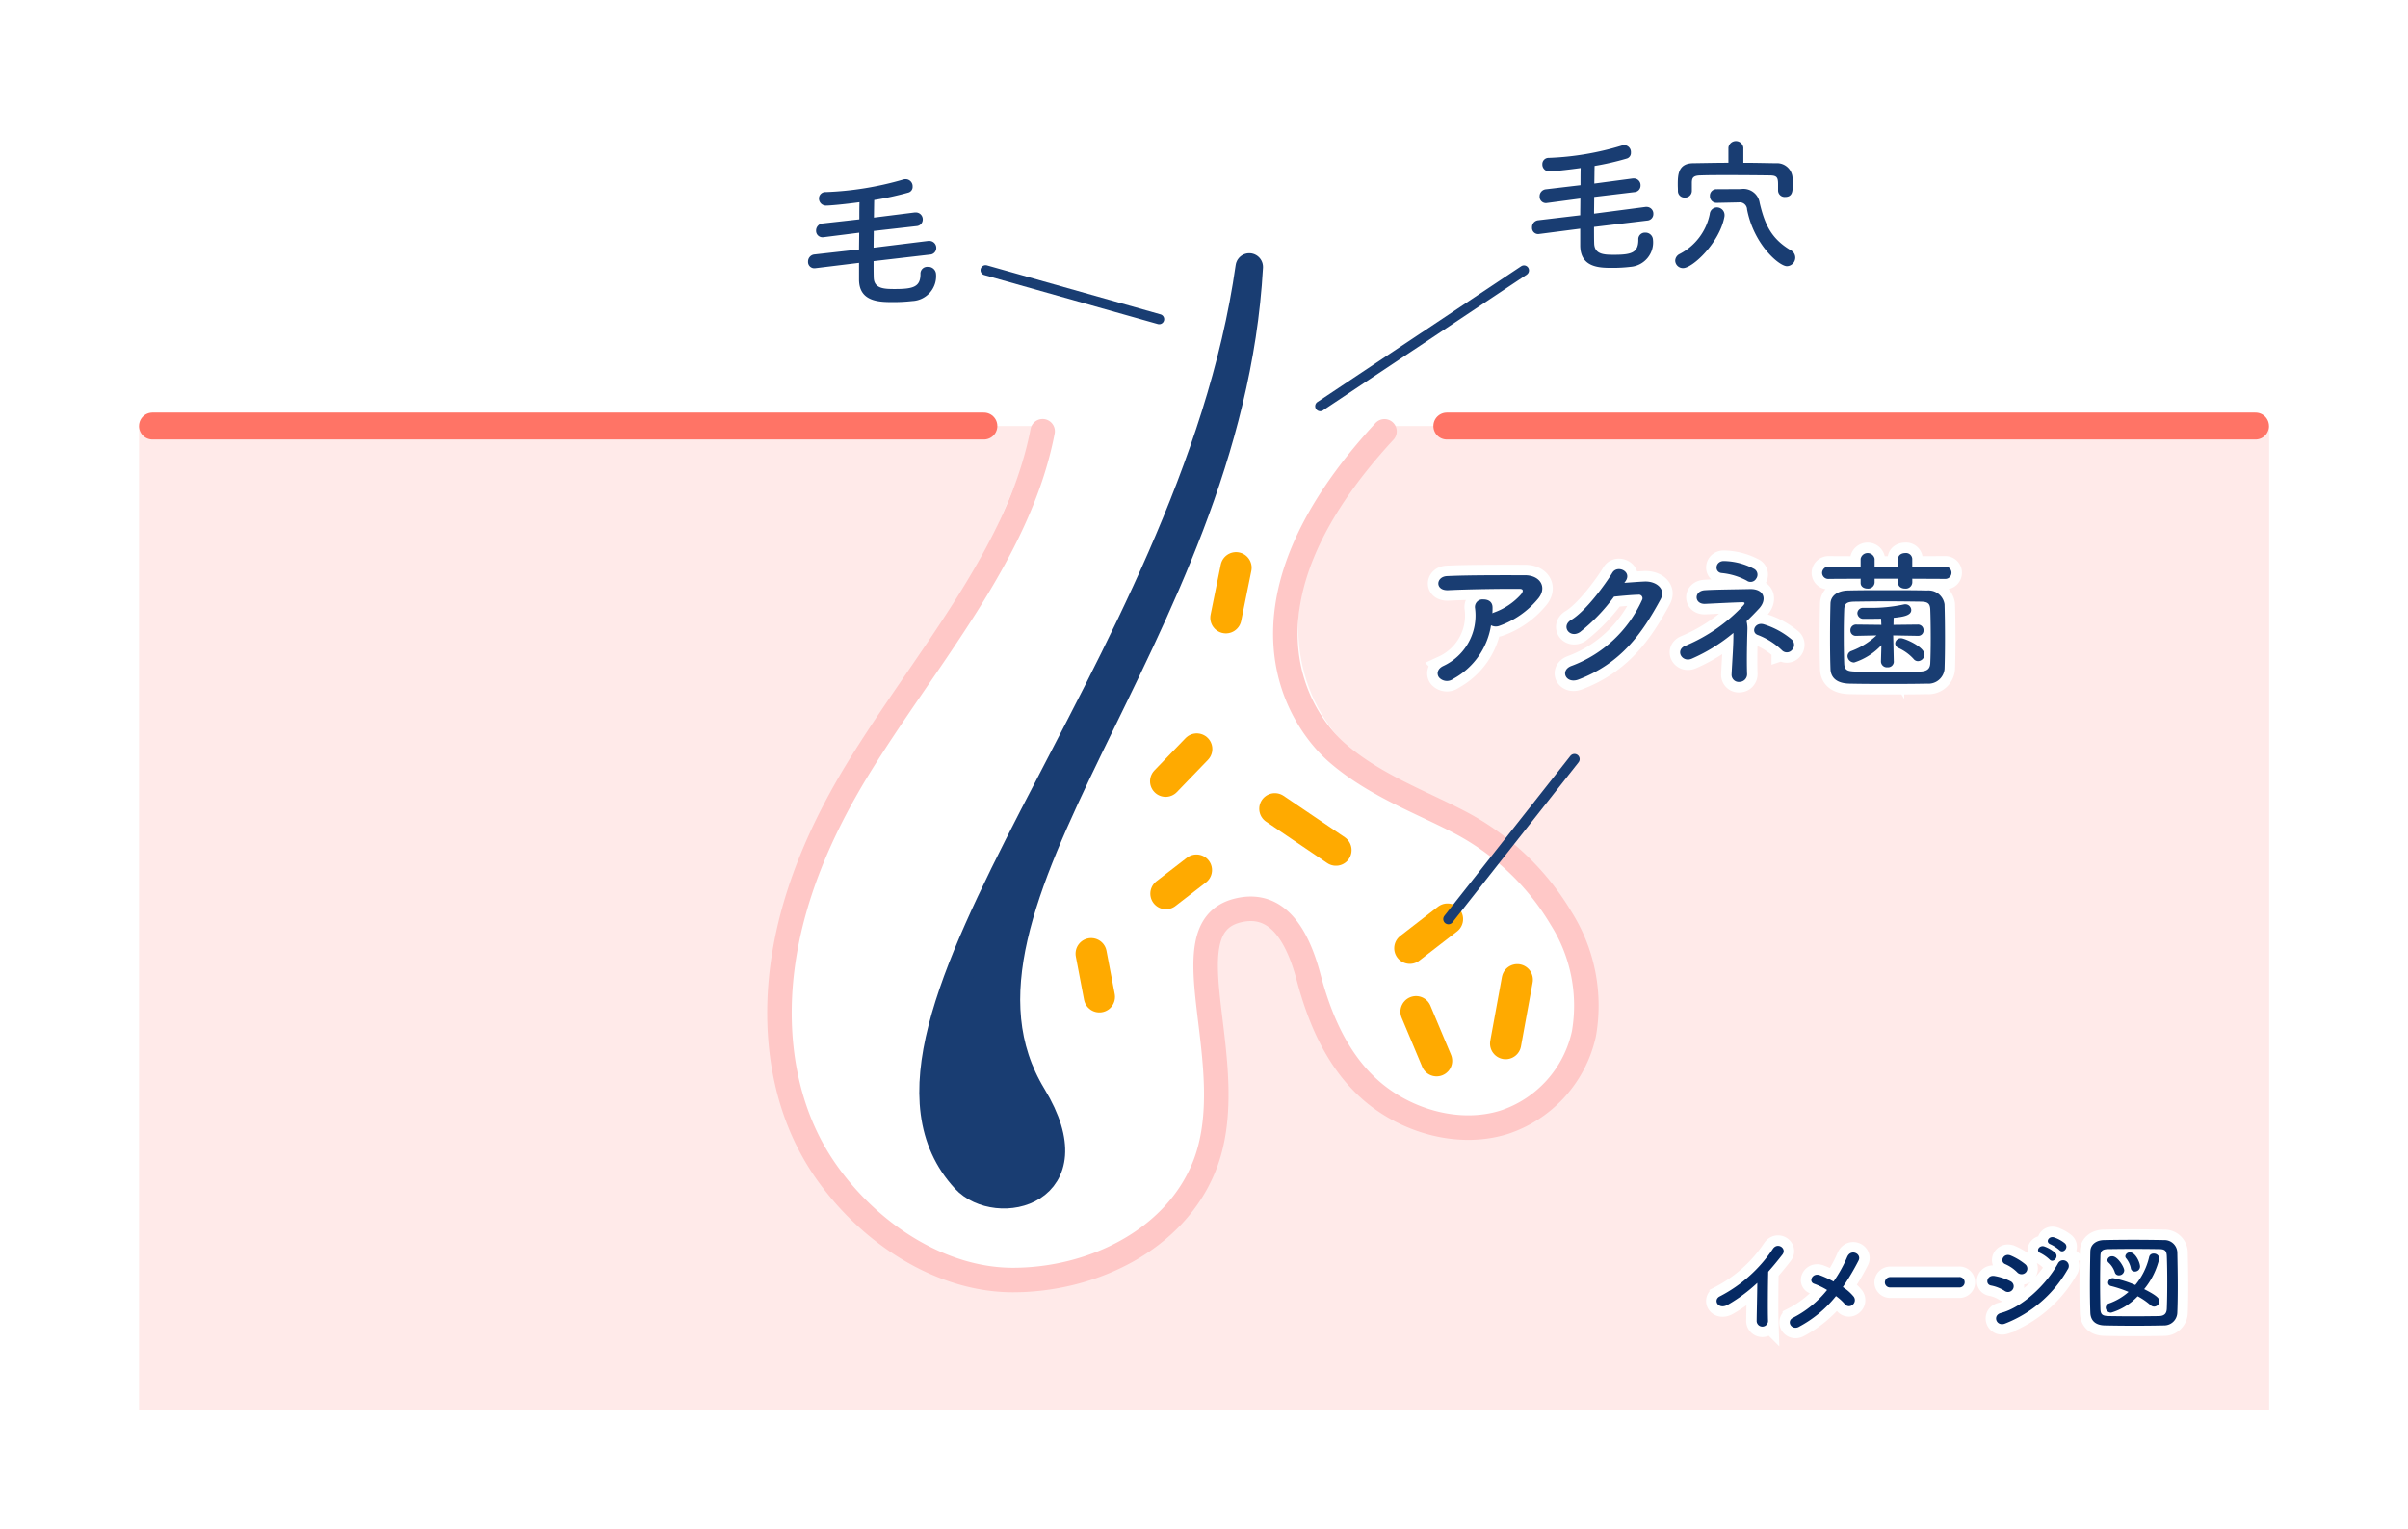 <svg xmlns="http://www.w3.org/2000/svg" xmlns:xlink="http://www.w3.org/1999/xlink" width="230" height="146" viewBox="0 0 230 146"><defs><clipPath id="a"><rect width="230" height="146" fill="none"/></clipPath></defs><rect width="230" height="146" fill="#fff"/><rect width="203.462" height="93.977" transform="translate(13.277 40.683)" fill="#ffeae9"/><g clip-path="url(#a)"><path d="M99.629,40.1h32.465S121.841,52.221,124.409,63.6c1.714,7.6,8.291,11.654,16.126,15.8,11.642,6.161,11.443,14.113,10,20.438-1.336,5.853-9.534,8.112-11.529,7.76-12.9-2.278-15.261-21.236-18.949-20.776-9.56,1.192,1.955,22.564-8.761,30.474-13.7,10.114-27.454,2.855-32.481-6.965-8.641-16.881-.59-32.523,10.3-48.086,4.235-6.05,8.493-18.117,10.51-22.155" fill="#fff"/><path d="M119.325,25.492c-5.417,38.367-40.641,72.5-27.15,87.117,3.032,3.285,12.066,1.285,6.459-7.958-11.2-18.461,18.708-43.781,20.691-79.159" fill="#193d72"/><path d="M119.325,25.492c-5.417,38.367-40.641,72.5-27.15,87.117,3.032,3.285,12.066,1.285,6.459-7.958-11.2-18.461,18.708-43.781,20.691-79.159" fill="none" stroke="#193d72" stroke-linecap="round" stroke-miterlimit="10" stroke-width="2.625"/><path d="M99.585,41.181c-2.252,11.737-11.209,21.757-17.6,32.177C78.33,79.326,75.539,85.816,74.707,92.6c-.811,6.611.244,13.61,4.173,19.229,4.244,6.069,11.073,10.4,17.863,10.4,7.478,0,15.4-3.738,18.261-10.8,3.857-9.522-3.663-22.669,3.127-24.463,2.935-.775,5.393.818,6.858,6.346,1.047,3.95,2.749,8.054,6.066,10.9s8.3,4.305,12.618,2.951a11.481,11.481,0,0,0,7.615-8.452,15.623,15.623,0,0,0-2.177-11.02,24.537,24.537,0,0,0-9.931-9.3c-3.579-1.853-7.969-3.47-11.461-6.506s-11.089-13.8,4.52-30.694" fill="none" stroke="#ffc8c7" stroke-linecap="round" stroke-linejoin="round" stroke-width="2.342"/><line x2="79.411" transform="translate(14.564 40.682)" fill="none" stroke="#ff7466" stroke-linecap="round" stroke-linejoin="round" stroke-width="2.57"/><line x2="77.242" transform="translate(138.194 40.682)" fill="none" stroke="#ff7466" stroke-linecap="round" stroke-linejoin="round" stroke-width="2.57"/><path d="M83.441,24.936c0,.6,0,1.149.015,1.569.028,1.078,1.029,1.093,2.029,1.093,1.783,0,2.435-.224,2.435-1.443a.643.643,0,0,1,.7-.672.735.735,0,0,1,.783.672,2.379,2.379,0,0,1-2.261,2.592,15.655,15.655,0,0,1-1.8.1c-1.3,0-3.262,0-3.291-2.115V25.1l-4.087.5c-.044,0-.087.014-.131.014a.6.6,0,0,1-.652-.63.675.675,0,0,1,.623-.687l4.247-.476c0-.519.015-1.065.015-1.6l-3.334.42c-.043,0-.087.014-.131.014a.612.612,0,0,1-.652-.63.677.677,0,0,1,.623-.687l3.508-.392c0-.6,0-1.163.015-1.639-1.45.2-2.827.322-3.146.322a.673.673,0,0,1-.724-.672.607.607,0,0,1,.652-.616,30.3,30.3,0,0,0,7.364-1.19.819.819,0,0,1,.261-.042.675.675,0,0,1,.667.713.555.555,0,0,1-.392.561,28.957,28.957,0,0,1-3.276.714c-.015.476-.015,1.051-.029,1.681l3.9-.49h.1a.658.658,0,0,1,.667.672.63.63,0,0,1-.594.631l-4.088.462c0,.532-.015,1.078-.015,1.6l5.219-.645h.1a.659.659,0,0,1,.667.673.631.631,0,0,1-.609.63Z" fill="#193d72"/><line x1="16.586" y1="4.679" transform="translate(94.134 25.8)" fill="none" stroke="#193d72" stroke-linecap="round" stroke-miterlimit="10" stroke-width="0.96"/><path d="M152.253,21.668c0,.6,0,1.149.014,1.569.027,1.078.973,1.093,1.918,1.093,1.685,0,2.3-.224,2.3-1.443a.624.624,0,0,1,.658-.672.708.708,0,0,1,.74.672,2.338,2.338,0,0,1-2.138,2.592,13.973,13.973,0,0,1-1.7.1c-1.233,0-3.083,0-3.11-2.115V21.836l-3.864.5c-.041,0-.083.014-.124.014a.587.587,0,0,1-.616-.63.662.662,0,0,1,.589-.687l4.015-.476c0-.519.013-1.065.013-1.6l-3.151.42c-.041,0-.082.014-.123.014a.6.6,0,0,1-.617-.63.664.664,0,0,1,.589-.687l3.316-.392c0-.6,0-1.163.014-1.638-1.371.195-2.672.321-2.974.321a.654.654,0,0,1-.685-.672.592.592,0,0,1,.617-.616A27.209,27.209,0,0,0,154.9,13.9a.731.731,0,0,1,.246-.042.66.66,0,0,1,.63.713.554.554,0,0,1-.369.561,26.139,26.139,0,0,1-3.1.714c-.014.476-.014,1.051-.027,1.681l3.685-.49h.1a.642.642,0,0,1,.631.672.618.618,0,0,1-.562.631l-3.864.462c0,.532-.014,1.078-.014,1.6l4.933-.645h.1a.642.642,0,0,1,.63.673.617.617,0,0,1-.575.63Z" fill="#193d72"/><path d="M160.007,24.89a.738.738,0,0,1,.411-.63,5.516,5.516,0,0,0,2.891-3.825.686.686,0,0,1,.671-.629.728.728,0,0,1,.74.728.737.737,0,0,1-.013.168c-.466,2.493-3.042,4.9-3.947,4.9a.74.74,0,0,1-.753-.714m6.508-9.343c1.055,0,2.1.028,3.1.042a1.485,1.485,0,0,1,1.6,1.4c.014.168.014.42.014.672,0,.546,0,1.148-.726,1.148a.629.629,0,0,1-.672-.616v-.588c0-.658-.109-.84-.754-.854-1.15-.015-2.575-.028-3.932-.028-1,0-1.959,0-2.74.028-.74.014-.795.294-.809.672v.812a.644.644,0,0,1-.685.631.62.62,0,0,1-.644-.644c0-.2-.014-.378-.014-.561,0-.9,0-2.06,1.467-2.073,1.082-.014,2.219-.042,3.37-.042V14.1a.718.718,0,0,1,1.425,0Zm-2.521,3.824h-.014a.628.628,0,0,1-.657-.658.614.614,0,0,1,.644-.645l2.26-.013h.055a1.567,1.567,0,0,1,1.795,1.33c.48,2.017,1.083,3.4,2.96,4.51a.8.8,0,0,1,.438.7.824.824,0,0,1-.794.826c-.74,0-3.166-2.059-3.81-5.421a.7.7,0,0,0-.808-.672h-.055Z" fill="#193d72"/><line y1="12.965" x2="19.465" transform="translate(126.098 25.821)" fill="none" stroke="#193d72" stroke-linecap="round" stroke-miterlimit="10" stroke-width="0.96"/><path d="M121.767,77.227l5.838,3.953" fill="#fff3d4"/><path d="M121.767,77.227l5.838,3.953" fill="none" stroke="#fa0" stroke-linecap="round" stroke-miterlimit="10" stroke-width="2.98"/><path d="M144.923,93.553l-1.113,6.1" fill="none" stroke="#fa0" stroke-linecap="round" stroke-miterlimit="10" stroke-width="2.98"/><path d="M135.251,96.605l1.967,4.688" fill="none" stroke="#fa0" stroke-linecap="round" stroke-miterlimit="10" stroke-width="2.98"/><path d="M118.061,54.212q-.484,2.389-.97,4.778" fill="none" stroke="#fa0" stroke-linecap="round" stroke-miterlimit="10" stroke-width="2.98"/><path d="M104.222,91.066q.393,2.061.787,4.122" fill="none" stroke="#fa0" stroke-linecap="round" stroke-miterlimit="10" stroke-width="2.98"/><path d="M111.364,85.334l2.913-2.25" fill="none" stroke="#fa0" stroke-linecap="round" stroke-miterlimit="10" stroke-width="2.98"/><path d="M134.658,90.549l3.6-2.786" fill="none" stroke="#fa0" stroke-linecap="round" stroke-miterlimit="10" stroke-width="2.98"/><path d="M114.307,71.521,111.336,74.6" fill="none" stroke="#fa0" stroke-linecap="round" stroke-miterlimit="10" stroke-width="2.98"/><path d="M138.817,64.817a1.008,1.008,0,0,1-1.363-.126c-.246-.322-.188-.812.392-1.093a5.311,5.311,0,0,0,3.044-5.505.727.727,0,0,1,.8-.854c.449,0,.884.21.87.8,0,.168,0,.349-.015.517.044-.013.073-.042.116-.055a6.315,6.315,0,0,0,2.638-1.765c.218-.3.218-.505-.159-.505-1.624-.014-4.784.028-6.813.126-1.276.057-1.2-1.288-.116-1.345,2.1-.1,5.262-.084,7.436-.084,1.508,0,2.2,1.219,1.189,2.326a8.426,8.426,0,0,1-3.595,2.493.966.966,0,0,1-.826-.042A7.064,7.064,0,0,1,138.817,64.817Z" fill="none" stroke="#fff" stroke-miterlimit="10" stroke-width="2"/><path d="M155.149,55.656c.623-.042,1.333-.1,1.914-.126,1.116-.056,2.087.7,1.55,1.695-1.768,3.264-3.768,6.107-7.842,7.662-1.232.462-1.826-.911-.623-1.317a11.984,11.984,0,0,0,6.683-6.261.342.342,0,0,0-.349-.518c-.608.013-1.666.112-2.319.181a17.236,17.236,0,0,1-3.261,3.391c-.972.63-1.827-.574-.841-1.163,1.392-.826,3.276-3.4,3.943-4.511.478-.784,1.928-.111,1.247.827Z" fill="none" stroke="#fff" stroke-miterlimit="10" stroke-width="2"/><path d="M166.9,60.251c-.029,1.036-.072,2.76-.029,4.063a.737.737,0,0,1-.71.8.683.683,0,0,1-.768-.728c.057-1.261.188-2.8.173-3.95a16.448,16.448,0,0,1-3.986,2.465c-.957.392-1.624-.869-.551-1.26a15.938,15.938,0,0,0,5.465-3.811c.189-.21.217-.336-.116-.322-.768.015-2.566.112-3.493.154-1.073.057-1.117-1.219-.073-1.3.986-.07,3.218-.084,4.3-.112,1.421-.042,1.682,1.008.914,1.849-.363.392-.769.812-1.2,1.219A3.116,3.116,0,0,1,166.9,60.251Zm-.044-4.805a6.351,6.351,0,0,0-2.377-.728c-.768-.042-.681-1.2.232-1.149a6.355,6.355,0,0,1,2.87.771.633.633,0,0,1,.16.91A.615.615,0,0,1,166.857,55.446Zm3.349,6.64a6.8,6.8,0,0,0-2.291-1.457c-.724-.238-.289-1.316.609-1.009a7.668,7.668,0,0,1,2.639,1.457.7.7,0,0,1,0,.981A.648.648,0,0,1,170.206,62.086Z" fill="none" stroke="#fff" stroke-miterlimit="10" stroke-width="2"/><path d="M182.652,55.264v.364a.625.625,0,0,1-.7.575c-.333,0-.652-.182-.652-.533v-.406h-2.247v.364a.62.62,0,0,1-.681.575c-.334,0-.653-.182-.653-.533v-.406l-3.015.015a.592.592,0,0,1-.667-.575.619.619,0,0,1,.667-.6l3.015.013V53.36a.68.68,0,0,1,1.334,0v.755H181.3V53.36c0-.365.333-.547.681-.547a.594.594,0,0,1,.667.547v.755l3.116-.013a.59.59,0,1,1,0,1.177Zm1.391,10.016c-1.188.028-2.435.028-3.681.028s-2.494,0-3.711-.028c-1.175-.028-1.769-.533-1.812-1.373-.029-.812-.044-1.849-.044-2.927,0-1.191.015-2.409.044-3.363.029-.728.681-1.218,1.7-1.232,1.188-.028,2.42-.028,3.7-.028s2.551,0,3.827.028a1.55,1.55,0,0,1,1.667,1.316c.029.967.043,2.144.043,3.292,0,1.037-.014,2.045-.043,2.886A1.545,1.545,0,0,1,184.043,65.28Zm.363-4.342c0-.995-.014-2-.044-2.746-.029-.63-.3-.729-.956-.743-1.015-.013-2.117-.028-3.189-.028s-2.131.015-3.074.028c-.768.014-.971.183-1,.743-.029.714-.043,1.6-.043,2.479,0,.995.014,1.976.043,2.7.029.63.3.742,1.131.756.928.014,1.9.014,2.914.014s2.087,0,3.174-.014c.754-.014.971-.309,1-.784C184.392,62.7,184.406,61.82,184.406,60.938Zm-3.523,2.241a.558.558,0,0,1-.608.546.567.567,0,0,1-.624-.561v-.013l.044-1.541a6.074,6.074,0,0,1-2.6,1.653.631.631,0,0,1-.638-.6.54.54,0,0,1,.377-.5,7.194,7.194,0,0,0,2.392-1.485l-1.928.042h-.014a.514.514,0,0,1-.551-.532.537.537,0,0,1,.565-.546l2.392.027-.029-.588c-.073,0-.377.014-1.653.014a.565.565,0,0,1-.609-.532.53.53,0,0,1,.58-.518h.566a14.649,14.649,0,0,0,3.29-.322.481.481,0,0,1,.145-.015.556.556,0,0,1,.565.547c0,.56-.9.658-1.681.742l-.015.672,2.32-.027a.534.534,0,0,1,.551.546.51.51,0,0,1-.537.532h-.014l-2.348-.042.057,2.493Zm1.885-.253a4.385,4.385,0,0,0-1.421-1.036.494.494,0,0,1-.333-.448.522.522,0,0,1,.565-.491c.319,0,2.232.813,2.232,1.555a.653.653,0,0,1-.623.631A.534.534,0,0,1,182.768,62.926Z" fill="none" stroke="#fff" stroke-miterlimit="10" stroke-width="2"/><path d="M138.817,64.817a1.008,1.008,0,0,1-1.363-.126c-.246-.322-.188-.812.392-1.093a5.311,5.311,0,0,0,3.044-5.505.727.727,0,0,1,.8-.854c.449,0,.884.21.87.8,0,.168,0,.349-.015.517.044-.013.073-.042.116-.055a6.315,6.315,0,0,0,2.638-1.765c.218-.3.218-.505-.159-.505-1.624-.014-4.784.028-6.813.126-1.276.057-1.2-1.288-.116-1.345,2.1-.1,5.262-.084,7.436-.084,1.508,0,2.2,1.219,1.189,2.326a8.426,8.426,0,0,1-3.595,2.493.966.966,0,0,1-.826-.042,7.064,7.064,0,0,1-3.6,5.113" fill="#193d72"/><path d="M155.149,55.656c.623-.042,1.333-.1,1.914-.126,1.116-.056,2.087.7,1.55,1.695-1.768,3.264-3.768,6.107-7.842,7.662-1.232.462-1.826-.911-.623-1.317a11.984,11.984,0,0,0,6.683-6.261.342.342,0,0,0-.349-.518c-.608.013-1.666.112-2.319.181a17.236,17.236,0,0,1-3.261,3.391c-.972.63-1.827-.574-.841-1.163,1.392-.826,3.276-3.4,3.943-4.511.478-.784,1.928-.111,1.247.827Z" fill="#193d72"/><path d="M166.9,60.251c-.029,1.036-.072,2.76-.029,4.063a.737.737,0,0,1-.71.8.683.683,0,0,1-.768-.728c.057-1.261.188-2.8.173-3.95a16.448,16.448,0,0,1-3.986,2.465c-.957.392-1.624-.869-.551-1.26a15.938,15.938,0,0,0,5.465-3.811c.189-.21.217-.336-.116-.322-.768.015-2.566.112-3.493.154-1.073.057-1.117-1.219-.073-1.3.986-.07,3.218-.084,4.3-.112,1.421-.042,1.682,1.008.914,1.849-.363.392-.769.812-1.2,1.219a3.116,3.116,0,0,1,.072.938m-.044-4.805a6.351,6.351,0,0,0-2.377-.728c-.768-.042-.681-1.2.232-1.149a6.355,6.355,0,0,1,2.87.771.633.633,0,0,1,.16.91.615.615,0,0,1-.885.2m3.349,6.64a6.8,6.8,0,0,0-2.291-1.457c-.724-.238-.289-1.316.609-1.009a7.668,7.668,0,0,1,2.639,1.457.7.7,0,0,1,0,.981.648.648,0,0,1-.957.028" fill="#193d72"/><path d="M182.652,55.264v.364a.625.625,0,0,1-.7.575c-.333,0-.652-.182-.652-.533v-.406h-2.247v.364a.62.62,0,0,1-.681.575c-.334,0-.653-.182-.653-.533v-.406l-3.015.015a.592.592,0,0,1-.667-.575.619.619,0,0,1,.667-.6l3.015.013V53.36a.68.68,0,0,1,1.334,0v.755H181.3V53.36c0-.365.333-.547.681-.547a.594.594,0,0,1,.667.547v.755l3.116-.013a.59.59,0,1,1,0,1.177Zm1.391,10.016c-1.188.028-2.435.028-3.681.028s-2.494,0-3.711-.028c-1.175-.028-1.769-.533-1.812-1.373-.029-.812-.044-1.849-.044-2.927,0-1.191.015-2.409.044-3.363.029-.728.681-1.218,1.7-1.232,1.188-.028,2.42-.028,3.7-.028s2.551,0,3.827.028a1.55,1.55,0,0,1,1.667,1.316c.029.967.043,2.144.043,3.292,0,1.037-.014,2.045-.043,2.886a1.545,1.545,0,0,1-1.682,1.4m.363-4.342c0-.995-.014-2-.044-2.746-.029-.63-.3-.729-.956-.743-1.015-.013-2.117-.028-3.189-.028s-2.131.015-3.074.028c-.768.014-.971.183-1,.743-.029.714-.043,1.6-.043,2.479,0,.995.014,1.976.043,2.7.029.63.3.742,1.131.756.928.014,1.9.014,2.914.014s2.087,0,3.174-.014c.754-.014.971-.309,1-.784.03-.645.044-1.527.044-2.409m-3.523,2.241a.558.558,0,0,1-.608.546.567.567,0,0,1-.624-.561v-.013l.044-1.541a6.074,6.074,0,0,1-2.6,1.653.631.631,0,0,1-.638-.6.54.54,0,0,1,.377-.5,7.194,7.194,0,0,0,2.392-1.485l-1.928.042h-.014a.514.514,0,0,1-.551-.532.537.537,0,0,1,.565-.546l2.392.027-.029-.588c-.073,0-.377.014-1.653.014a.565.565,0,0,1-.609-.532.53.53,0,0,1,.58-.518h.566a14.649,14.649,0,0,0,3.29-.322.481.481,0,0,1,.145-.015.556.556,0,0,1,.565.547c0,.56-.9.658-1.681.742l-.015.672,2.32-.027a.534.534,0,0,1,.551.546.51.51,0,0,1-.537.532h-.014l-2.348-.042.057,2.493Zm1.885-.253a4.385,4.385,0,0,0-1.421-1.036.494.494,0,0,1-.333-.448.522.522,0,0,1,.565-.491c.319,0,2.232.813,2.232,1.555a.653.653,0,0,1-.623.631.534.534,0,0,1-.42-.211" fill="#193d72"/><line y1="15.275" x2="12.038" transform="translate(138.348 72.487)" fill="none" stroke="#193d72" stroke-linecap="round" stroke-miterlimit="10" stroke-width="0.993"/><path d="M165.066,124.573c-.952.561-1.49-.459-.787-.789a13.559,13.559,0,0,0,5.049-4.518c.455-.689,1.366-.049.921.53-.466.6-.911,1.14-1.356,1.639-.03,1.02-.052,3.638-.02,4.638a.545.545,0,1,1-1.086.029c.009-.8.051-2.427.061-3.6a15.081,15.081,0,0,1-2.782,2.068" fill="#fff"/><path d="M165.066,124.573c-.952.561-1.49-.459-.787-.789a13.559,13.559,0,0,0,5.049-4.518c.455-.689,1.366-.049.921.53-.466.6-.911,1.14-1.356,1.639-.03,1.02-.052,3.638-.02,4.638a.545.545,0,1,1-1.086.029c.009-.8.051-2.427.061-3.6A15.081,15.081,0,0,1,165.066,124.573Z" fill="none" stroke="#fff" stroke-width="2"/><path d="M171.824,126.7c-.713.37-1.23-.549-.56-.869a9.979,9.979,0,0,0,3.25-2.649,6.76,6.76,0,0,0-1.241-.6c-.558-.19-.166-1.08.558-.81a9.7,9.7,0,0,1,1.3.6,12.659,12.659,0,0,0,1.3-2.339c.363-.84,1.417-.3,1.087.34a22.952,22.952,0,0,1-1.5,2.529,4.4,4.4,0,0,1,1.034.909.558.558,0,0,1-.114.79.5.5,0,0,1-.735-.08,4.752,4.752,0,0,0-.838-.76,11.278,11.278,0,0,1-3.548,2.938" fill="#fff"/><path d="M171.824,126.7c-.713.37-1.23-.549-.56-.869a9.979,9.979,0,0,0,3.25-2.649,6.76,6.76,0,0,0-1.241-.6c-.558-.19-.166-1.08.558-.81a9.7,9.7,0,0,1,1.3.6,12.659,12.659,0,0,0,1.3-2.339c.363-.84,1.417-.3,1.087.34a22.952,22.952,0,0,1-1.5,2.529,4.4,4.4,0,0,1,1.034.909.558.558,0,0,1-.114.79.5.5,0,0,1-.735-.08,4.752,4.752,0,0,0-.838-.76A11.278,11.278,0,0,1,171.824,126.7Z" fill="none" stroke="#fff" stroke-width="2"/><path d="M180.581,122.934a.491.491,0,0,1-.548-.479.519.519,0,0,1,.548-.51h6.5a.5.5,0,1,1,0,.989Z" fill="#fff"/><path d="M180.581,122.934a.491.491,0,0,1-.548-.479.519.519,0,0,1,.548-.51h6.5a.5.5,0,1,1,0,.989Z" fill="none" stroke="#fff" stroke-width="2"/><path d="M191.47,123.264a3.7,3.7,0,0,0-1.283-.509c-.621-.1-.424-1.049.331-.911a5.366,5.366,0,0,1,1.511.5.531.531,0,0,1,.237.75.544.544,0,0,1-.8.17m0,3.139c-.817.26-1.159-.82-.342-1.029,2.059-.541,4.356-2.74,5.442-4.729a.547.547,0,1,1,.921.58,11.8,11.8,0,0,1-6.021,5.178m1.2-4.918a3.656,3.656,0,0,0-1.127-.77c-.59-.23-.176-1.119.527-.819a5.71,5.71,0,0,1,1.376.829.527.527,0,0,1,.052.78.565.565,0,0,1-.828-.02m2.245-1.818c-.528-.211-.114-.811.362-.641a3.238,3.238,0,0,1,1.024.6c.4.42-.2,1.029-.538.64a3.628,3.628,0,0,0-.848-.6m.941-.85c-.527-.2-.155-.811.331-.66a3.328,3.328,0,0,1,1.045.57c.414.4-.165,1.029-.517.649a3.8,3.8,0,0,0-.859-.559" fill="#fff"/><path d="M191.47,123.264a3.7,3.7,0,0,0-1.283-.509c-.621-.1-.424-1.049.331-.911a5.366,5.366,0,0,1,1.511.5.531.531,0,0,1,.237.75A.544.544,0,0,1,191.47,123.264Zm0,3.139c-.817.26-1.159-.82-.342-1.029,2.059-.541,4.356-2.74,5.442-4.729a.547.547,0,1,1,.921.58A11.8,11.8,0,0,1,191.47,126.4Zm1.2-4.918a3.656,3.656,0,0,0-1.127-.77c-.59-.23-.176-1.119.527-.819a5.71,5.71,0,0,1,1.376.829.527.527,0,0,1,.052.78A.565.565,0,0,1,192.67,121.485Zm2.245-1.818c-.528-.211-.114-.811.362-.641a3.238,3.238,0,0,1,1.024.6c.4.42-.2,1.029-.538.64A3.628,3.628,0,0,0,194.915,119.667Zm.941-.85c-.527-.2-.155-.811.331-.66a3.328,3.328,0,0,1,1.045.57c.414.4-.165,1.029-.517.649A3.8,3.8,0,0,0,195.856,118.817Z" fill="none" stroke="#fff" stroke-width="2"/><path d="M206.683,126.563c-.911.02-1.862.03-2.814.03s-1.9-.01-2.834-.03c-.9-.02-1.346-.47-1.376-1.209s-.042-1.65-.042-2.579c0-1.129.02-2.289.042-3.268.01-.64.516-1.07,1.293-1.09.9-.019,1.851-.029,2.824-.029s1.955.01,2.928.029a1.222,1.222,0,0,1,1.261,1.17c.022,1.02.042,2.139.042,3.229,0,.888-.01,1.748-.042,2.508a1.254,1.254,0,0,1-1.282,1.239m.321-4.119c0-.859-.01-1.718-.041-2.488-.021-.569-.228-.67-.735-.679-.776-.01-1.635-.02-2.463-.02s-1.655.01-2.379.02c-.589.009-.755.17-.765.679-.021.811-.031,1.7-.031,2.569s.01,1.719.031,2.468c.02.571.227.67.869.68.714.01,1.469.021,2.255.021s1.6-.011,2.441-.021c.579-.01.756-.279.777-.709.031-.8.041-1.659.041-2.52m-5.37,2.9a.5.5,0,0,1-.506-.478.453.453,0,0,1,.34-.411,5.674,5.674,0,0,0,1.842-1.089,11.411,11.411,0,0,0-1.665-.56.339.339,0,0,1-.29-.329.455.455,0,0,1,.476-.43,10.055,10.055,0,0,1,2.121.659,6.451,6.451,0,0,0,1.324-2.678.408.408,0,0,1,.424-.321.513.513,0,0,1,.549.451A7.144,7.144,0,0,1,204.8,123.1c1.273.64,1.458.909,1.458,1.159a.522.522,0,0,1-.506.51.5.5,0,0,1-.341-.14,6.334,6.334,0,0,0-1.232-.849,5.693,5.693,0,0,1-2.545,1.568m.755-3.567a.389.389,0,0,1-.392-.29,2.168,2.168,0,0,0-.59-.92.339.339,0,0,1-.124-.24.445.445,0,0,1,.475-.37c.518,0,1.138,1.05,1.138,1.35a.5.5,0,0,1-.507.47m1.139-.68a2.2,2.2,0,0,0-.445-.939.3.3,0,0,1-.083-.21.424.424,0,0,1,.455-.36c.517,0,.952.969.952,1.35a.487.487,0,0,1-.5.478.371.371,0,0,1-.383-.319" fill="#fff"/><path d="M206.683,126.563c-.911.02-1.862.03-2.814.03s-1.9-.01-2.834-.03c-.9-.02-1.346-.47-1.376-1.209s-.042-1.65-.042-2.579c0-1.129.02-2.289.042-3.268.01-.64.516-1.07,1.293-1.09.9-.019,1.851-.029,2.824-.029s1.955.01,2.928.029a1.222,1.222,0,0,1,1.261,1.17c.022,1.02.042,2.139.042,3.229,0,.888-.01,1.748-.042,2.508A1.254,1.254,0,0,1,206.683,126.563Zm.321-4.119c0-.859-.01-1.718-.041-2.488-.021-.569-.228-.67-.735-.679-.776-.01-1.635-.02-2.463-.02s-1.655.01-2.379.02c-.589.009-.755.17-.765.679-.021.811-.031,1.7-.031,2.569s.01,1.719.031,2.468c.02.571.227.67.869.68.714.01,1.469.021,2.255.021s1.6-.011,2.441-.021c.579-.01.756-.279.777-.709C206.994,124.164,207,123.305,207,122.444Zm-5.37,2.9a.5.5,0,0,1-.506-.478.453.453,0,0,1,.34-.411,5.674,5.674,0,0,0,1.842-1.089,11.411,11.411,0,0,0-1.665-.56.339.339,0,0,1-.29-.329.455.455,0,0,1,.476-.43,10.055,10.055,0,0,1,2.121.659,6.451,6.451,0,0,0,1.324-2.678.408.408,0,0,1,.424-.321.513.513,0,0,1,.549.451A7.144,7.144,0,0,1,204.8,123.1c1.273.64,1.458.909,1.458,1.159a.522.522,0,0,1-.506.51.5.5,0,0,1-.341-.14,6.334,6.334,0,0,0-1.232-.849A5.693,5.693,0,0,1,201.634,125.343Zm.755-3.567a.389.389,0,0,1-.392-.29,2.168,2.168,0,0,0-.59-.92.339.339,0,0,1-.124-.24.445.445,0,0,1,.475-.37c.518,0,1.138,1.05,1.138,1.35A.5.5,0,0,1,202.389,121.776Zm1.139-.68a2.2,2.2,0,0,0-.445-.939.3.3,0,0,1-.083-.21.424.424,0,0,1,.455-.36c.517,0,.952.969.952,1.35a.487.487,0,0,1-.5.478A.371.371,0,0,1,203.528,121.1Z" fill="none" stroke="#fff" stroke-width="2"/><path d="M165.066,124.573c-.952.561-1.49-.459-.787-.789a13.559,13.559,0,0,0,5.049-4.518c.455-.689,1.366-.049.921.53-.466.6-.911,1.14-1.356,1.639-.03,1.02-.052,3.638-.02,4.638a.545.545,0,1,1-1.086.029c.009-.8.051-2.427.061-3.6a15.081,15.081,0,0,1-2.782,2.068" fill="#052963"/><path d="M171.824,126.7c-.713.37-1.23-.549-.56-.869a9.979,9.979,0,0,0,3.25-2.649,6.76,6.76,0,0,0-1.241-.6c-.558-.19-.166-1.08.558-.81a9.7,9.7,0,0,1,1.3.6,12.659,12.659,0,0,0,1.3-2.339c.363-.84,1.417-.3,1.087.34a22.952,22.952,0,0,1-1.5,2.529,4.4,4.4,0,0,1,1.034.909.558.558,0,0,1-.114.79.5.5,0,0,1-.735-.08,4.752,4.752,0,0,0-.838-.76,11.278,11.278,0,0,1-3.548,2.938" fill="#052963"/><path d="M180.581,122.934a.491.491,0,0,1-.548-.479.519.519,0,0,1,.548-.51h6.5a.5.5,0,1,1,0,.989Z" fill="#052963"/><path d="M191.47,123.264a3.7,3.7,0,0,0-1.283-.509c-.621-.1-.424-1.049.331-.911a5.366,5.366,0,0,1,1.511.5.531.531,0,0,1,.237.75.544.544,0,0,1-.8.17m0,3.139c-.817.26-1.159-.82-.342-1.029,2.059-.541,4.356-2.74,5.442-4.729a.547.547,0,1,1,.921.58,11.8,11.8,0,0,1-6.021,5.178m1.2-4.918a3.656,3.656,0,0,0-1.127-.77c-.59-.23-.176-1.119.527-.819a5.71,5.71,0,0,1,1.376.829.527.527,0,0,1,.052.78.565.565,0,0,1-.828-.02m2.245-1.818c-.528-.211-.114-.811.362-.641a3.238,3.238,0,0,1,1.024.6c.4.42-.2,1.029-.538.64a3.628,3.628,0,0,0-.848-.6m.941-.85c-.527-.2-.155-.811.331-.66a3.328,3.328,0,0,1,1.045.57c.414.4-.165,1.029-.517.649a3.8,3.8,0,0,0-.859-.559" fill="#052963"/><path d="M206.683,126.563c-.911.02-1.862.03-2.814.03s-1.9-.01-2.834-.03c-.9-.02-1.346-.47-1.376-1.209s-.042-1.65-.042-2.579c0-1.129.02-2.289.042-3.268.01-.64.516-1.07,1.293-1.09.9-.019,1.851-.029,2.824-.029s1.955.01,2.928.029a1.222,1.222,0,0,1,1.261,1.17c.022,1.02.042,2.139.042,3.229,0,.888-.01,1.748-.042,2.508a1.254,1.254,0,0,1-1.282,1.239m.321-4.119c0-.859-.01-1.718-.041-2.488-.021-.569-.228-.67-.735-.679-.776-.01-1.635-.02-2.463-.02s-1.655.01-2.379.02c-.589.009-.755.17-.765.679-.021.811-.031,1.7-.031,2.569s.01,1.719.031,2.468c.02.571.227.67.869.68.714.01,1.469.021,2.255.021s1.6-.011,2.441-.021c.579-.01.756-.279.777-.709.031-.8.041-1.659.041-2.52m-5.37,2.9a.5.5,0,0,1-.506-.478.453.453,0,0,1,.34-.411,5.674,5.674,0,0,0,1.842-1.089,11.411,11.411,0,0,0-1.665-.56.339.339,0,0,1-.29-.329.455.455,0,0,1,.476-.43,10.055,10.055,0,0,1,2.121.659,6.451,6.451,0,0,0,1.324-2.678.408.408,0,0,1,.424-.321.513.513,0,0,1,.549.451A7.144,7.144,0,0,1,204.8,123.1c1.273.64,1.458.909,1.458,1.159a.522.522,0,0,1-.506.51.5.5,0,0,1-.341-.14,6.334,6.334,0,0,0-1.232-.849,5.693,5.693,0,0,1-2.545,1.568m.755-3.567a.389.389,0,0,1-.392-.29,2.168,2.168,0,0,0-.59-.92.339.339,0,0,1-.124-.24.445.445,0,0,1,.475-.37c.518,0,1.138,1.05,1.138,1.35a.5.5,0,0,1-.507.47m1.139-.68a2.2,2.2,0,0,0-.445-.939.3.3,0,0,1-.083-.21.424.424,0,0,1,.455-.36c.517,0,.952.969.952,1.35a.487.487,0,0,1-.5.478.371.371,0,0,1-.383-.319" fill="#052963"/></g></svg>